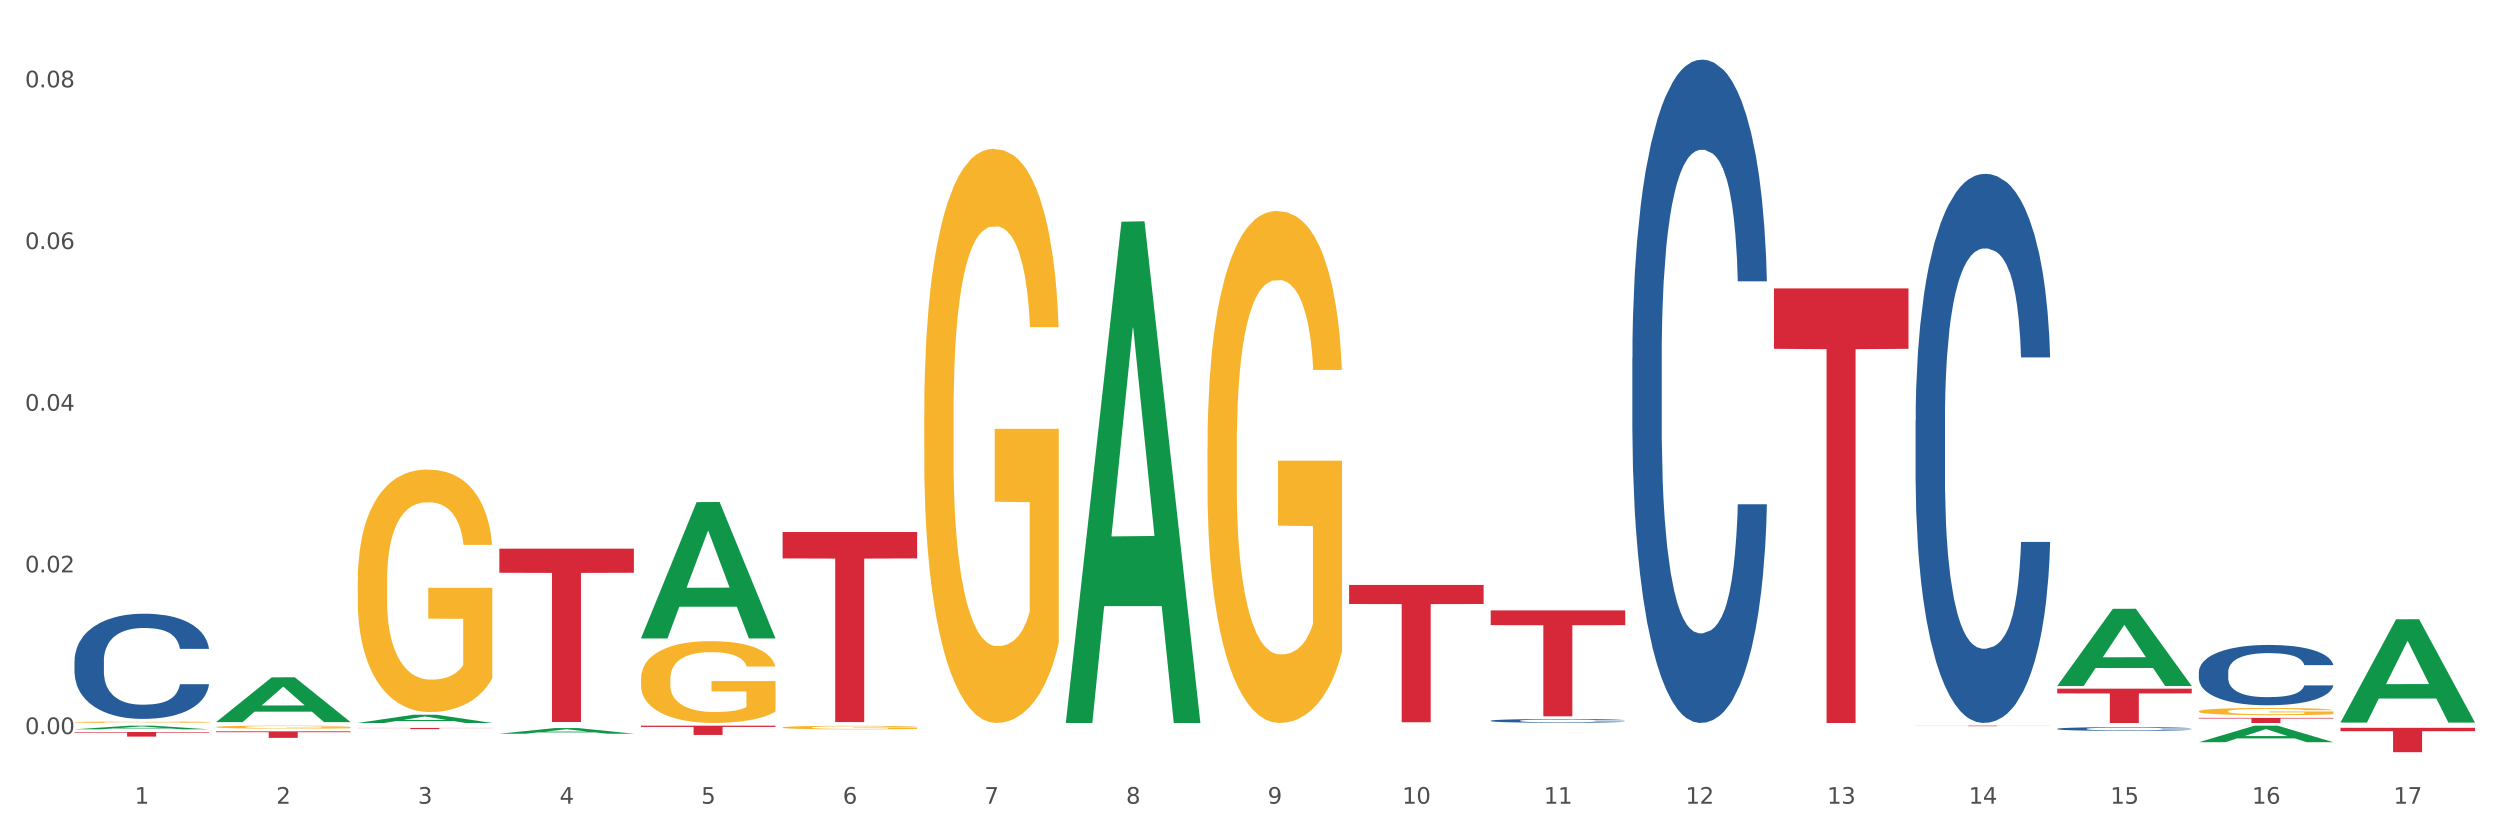 <?xml version="1.0" encoding="utf-8" standalone="no"?>
<!DOCTYPE svg PUBLIC "-//W3C//DTD SVG 1.1//EN"
  "http://www.w3.org/Graphics/SVG/1.1/DTD/svg11.dtd">
<svg xmlns:xlink="http://www.w3.org/1999/xlink" width="1080pt" height="360pt" viewBox="0 0 1080 360" xmlns="http://www.w3.org/2000/svg" version="1.1">
 <rect x="0" y="0" width="1080" height="360" fill="#333333" stroke="none"/>
 <defs>
  <style type="text/css">*{stroke-linejoin: round; stroke-linecap: butt}</style>
 </defs>
 <g id="figure_1">
  <g id="patch_1">
   <path d="M 0 360 
L 1080 360 
L 1080 0 
L 0 0 
z
" style="fill: #ffffff; stroke: #ffffff; stroke-linejoin: miter"/>
  </g>
  <g id="axes_1">
   <g id="matplotlib.axis_1">
    <g id="xtick_1">
     <g id="text_1">
      <!-- 1 -->
      <g style="fill: #4d4d4d" transform="translate(58.182 347.204) scale(0.096 -0.096)">
       <defs>
        <path id="DejaVuSans-31" d="M 794 531 
L 1825 531 
L 1825 4091 
L 703 3866 
L 703 4441 
L 1819 4666 
L 2450 4666 
L 2450 531 
L 3481 531 
L 3481 0 
L 794 0 
L 794 531 
z
" transform="scale(0.016)"/>
       </defs>
       <use xlink:href="#DejaVuSans-31"/>
      </g>
     </g>
    </g>
    <g id="xtick_2">
     <g id="text_2">
      <!-- 2 -->
      <g style="fill: #4d4d4d" transform="translate(119.364 347.204) scale(0.096 -0.096)">
       <defs>
        <path id="DejaVuSans-32" d="M 1228 531 
L 3431 531 
L 3431 0 
L 469 0 
L 469 531 
Q 828 903 1448 1529 
Q 2069 2156 2228 2338 
Q 2531 2678 2651 2914 
Q 2772 3150 2772 3378 
Q 2772 3750 2511 3984 
Q 2250 4219 1831 4219 
Q 1534 4219 1204 4116 
Q 875 4013 500 3803 
L 500 4441 
Q 881 4594 1212 4672 
Q 1544 4750 1819 4750 
Q 2544 4750 2975 4387 
Q 3406 4025 3406 3419 
Q 3406 3131 3298 2873 
Q 3191 2616 2906 2266 
Q 2828 2175 2409 1742 
Q 1991 1309 1228 531 
z
" transform="scale(0.016)"/>
       </defs>
       <use xlink:href="#DejaVuSans-32"/>
      </g>
     </g>
    </g>
    <g id="xtick_3">
     <g id="text_3">
      <!-- 3 -->
      <g style="fill: #4d4d4d" transform="translate(180.545 347.204) scale(0.096 -0.096)">
       <defs>
        <path id="DejaVuSans-33" d="M 2597 2516 
Q 3050 2419 3304 2112 
Q 3559 1806 3559 1356 
Q 3559 666 3084 287 
Q 2609 -91 1734 -91 
Q 1441 -91 1130 -33 
Q 819 25 488 141 
L 488 750 
Q 750 597 1062 519 
Q 1375 441 1716 441 
Q 2309 441 2620 675 
Q 2931 909 2931 1356 
Q 2931 1769 2642 2001 
Q 2353 2234 1838 2234 
L 1294 2234 
L 1294 2753 
L 1863 2753 
Q 2328 2753 2575 2939 
Q 2822 3125 2822 3475 
Q 2822 3834 2567 4026 
Q 2313 4219 1838 4219 
Q 1578 4219 1281 4162 
Q 984 4106 628 3988 
L 628 4550 
Q 988 4650 1302 4700 
Q 1616 4750 1894 4750 
Q 2613 4750 3031 4423 
Q 3450 4097 3450 3541 
Q 3450 3153 3228 2886 
Q 3006 2619 2597 2516 
z
" transform="scale(0.016)"/>
       </defs>
       <use xlink:href="#DejaVuSans-33"/>
      </g>
     </g>
    </g>
    <g id="xtick_4">
     <g id="text_4">
      <!-- 4 -->
      <g style="fill: #4d4d4d" transform="translate(241.726 347.204) scale(0.096 -0.096)">
       <defs>
        <path id="DejaVuSans-34" d="M 2419 4116 
L 825 1625 
L 2419 1625 
L 2419 4116 
z
M 2253 4666 
L 3047 4666 
L 3047 1625 
L 3713 1625 
L 3713 1100 
L 3047 1100 
L 3047 0 
L 2419 0 
L 2419 1100 
L 313 1100 
L 313 1709 
L 2253 4666 
z
" transform="scale(0.016)"/>
       </defs>
       <use xlink:href="#DejaVuSans-34"/>
      </g>
     </g>
    </g>
    <g id="xtick_5">
     <g id="text_5">
      <!-- 5 -->
      <g style="fill: #4d4d4d" transform="translate(302.908 347.204) scale(0.096 -0.096)">
       <defs>
        <path id="DejaVuSans-35" d="M 691 4666 
L 3169 4666 
L 3169 4134 
L 1269 4134 
L 1269 2991 
Q 1406 3038 1543 3061 
Q 1681 3084 1819 3084 
Q 2600 3084 3056 2656 
Q 3513 2228 3513 1497 
Q 3513 744 3044 326 
Q 2575 -91 1722 -91 
Q 1428 -91 1123 -41 
Q 819 9 494 109 
L 494 744 
Q 775 591 1075 516 
Q 1375 441 1709 441 
Q 2250 441 2565 725 
Q 2881 1009 2881 1497 
Q 2881 1984 2565 2268 
Q 2250 2553 1709 2553 
Q 1456 2553 1204 2497 
Q 953 2441 691 2322 
L 691 4666 
z
" transform="scale(0.016)"/>
       </defs>
       <use xlink:href="#DejaVuSans-35"/>
      </g>
     </g>
    </g>
    <g id="xtick_6">
     <g id="text_6">
      <!-- 6 -->
      <g style="fill: #4d4d4d" transform="translate(364.089 347.204) scale(0.096 -0.096)">
       <defs>
        <path id="DejaVuSans-36" d="M 2113 2584 
Q 1688 2584 1439 2293 
Q 1191 2003 1191 1497 
Q 1191 994 1439 701 
Q 1688 409 2113 409 
Q 2538 409 2786 701 
Q 3034 994 3034 1497 
Q 3034 2003 2786 2293 
Q 2538 2584 2113 2584 
z
M 3366 4563 
L 3366 3988 
Q 3128 4100 2886 4159 
Q 2644 4219 2406 4219 
Q 1781 4219 1451 3797 
Q 1122 3375 1075 2522 
Q 1259 2794 1537 2939 
Q 1816 3084 2150 3084 
Q 2853 3084 3261 2657 
Q 3669 2231 3669 1497 
Q 3669 778 3244 343 
Q 2819 -91 2113 -91 
Q 1303 -91 875 529 
Q 447 1150 447 2328 
Q 447 3434 972 4092 
Q 1497 4750 2381 4750 
Q 2619 4750 2861 4703 
Q 3103 4656 3366 4563 
z
" transform="scale(0.016)"/>
       </defs>
       <use xlink:href="#DejaVuSans-36"/>
      </g>
     </g>
    </g>
    <g id="xtick_7">
     <g id="text_7">
      <!-- 7 -->
      <g style="fill: #4d4d4d" transform="translate(425.271 347.204) scale(0.096 -0.096)">
       <defs>
        <path id="DejaVuSans-37" d="M 525 4666 
L 3525 4666 
L 3525 4397 
L 1831 0 
L 1172 0 
L 2766 4134 
L 525 4134 
L 525 4666 
z
" transform="scale(0.016)"/>
       </defs>
       <use xlink:href="#DejaVuSans-37"/>
      </g>
     </g>
    </g>
    <g id="xtick_8">
     <g id="text_8">
      <!-- 8 -->
      <g style="fill: #4d4d4d" transform="translate(486.452 347.204) scale(0.096 -0.096)">
       <defs>
        <path id="DejaVuSans-38" d="M 2034 2216 
Q 1584 2216 1326 1975 
Q 1069 1734 1069 1313 
Q 1069 891 1326 650 
Q 1584 409 2034 409 
Q 2484 409 2743 651 
Q 3003 894 3003 1313 
Q 3003 1734 2745 1975 
Q 2488 2216 2034 2216 
z
M 1403 2484 
Q 997 2584 770 2862 
Q 544 3141 544 3541 
Q 544 4100 942 4425 
Q 1341 4750 2034 4750 
Q 2731 4750 3128 4425 
Q 3525 4100 3525 3541 
Q 3525 3141 3298 2862 
Q 3072 2584 2669 2484 
Q 3125 2378 3379 2068 
Q 3634 1759 3634 1313 
Q 3634 634 3220 271 
Q 2806 -91 2034 -91 
Q 1263 -91 848 271 
Q 434 634 434 1313 
Q 434 1759 690 2068 
Q 947 2378 1403 2484 
z
M 1172 3481 
Q 1172 3119 1398 2916 
Q 1625 2713 2034 2713 
Q 2441 2713 2670 2916 
Q 2900 3119 2900 3481 
Q 2900 3844 2670 4047 
Q 2441 4250 2034 4250 
Q 1625 4250 1398 4047 
Q 1172 3844 1172 3481 
z
" transform="scale(0.016)"/>
       </defs>
       <use xlink:href="#DejaVuSans-38"/>
      </g>
     </g>
    </g>
    <g id="xtick_9">
     <g id="text_9">
      <!-- 9 -->
      <g style="fill: #4d4d4d" transform="translate(547.634 347.204) scale(0.096 -0.096)">
       <defs>
        <path id="DejaVuSans-39" d="M 703 97 
L 703 672 
Q 941 559 1184 500 
Q 1428 441 1663 441 
Q 2288 441 2617 861 
Q 2947 1281 2994 2138 
Q 2813 1869 2534 1725 
Q 2256 1581 1919 1581 
Q 1219 1581 811 2004 
Q 403 2428 403 3163 
Q 403 3881 828 4315 
Q 1253 4750 1959 4750 
Q 2769 4750 3195 4129 
Q 3622 3509 3622 2328 
Q 3622 1225 3098 567 
Q 2575 -91 1691 -91 
Q 1453 -91 1209 -44 
Q 966 3 703 97 
z
M 1959 2075 
Q 2384 2075 2632 2365 
Q 2881 2656 2881 3163 
Q 2881 3666 2632 3958 
Q 2384 4250 1959 4250 
Q 1534 4250 1286 3958 
Q 1038 3666 1038 3163 
Q 1038 2656 1286 2365 
Q 1534 2075 1959 2075 
z
" transform="scale(0.016)"/>
       </defs>
       <use xlink:href="#DejaVuSans-39"/>
      </g>
     </g>
    </g>
    <g id="xtick_10">
     <g id="text_10">
      <!-- 10 -->
      <g style="fill: #4d4d4d" transform="translate(605.761 347.204) scale(0.096 -0.096)">
       <defs>
        <path id="DejaVuSans-30" d="M 2034 4250 
Q 1547 4250 1301 3770 
Q 1056 3291 1056 2328 
Q 1056 1369 1301 889 
Q 1547 409 2034 409 
Q 2525 409 2770 889 
Q 3016 1369 3016 2328 
Q 3016 3291 2770 3770 
Q 2525 4250 2034 4250 
z
M 2034 4750 
Q 2819 4750 3233 4129 
Q 3647 3509 3647 2328 
Q 3647 1150 3233 529 
Q 2819 -91 2034 -91 
Q 1250 -91 836 529 
Q 422 1150 422 2328 
Q 422 3509 836 4129 
Q 1250 4750 2034 4750 
z
" transform="scale(0.016)"/>
       </defs>
       <use xlink:href="#DejaVuSans-31"/>
       <use xlink:href="#DejaVuSans-30" transform="translate(63.623 0)"/>
      </g>
     </g>
    </g>
    <g id="xtick_11">
     <g id="text_11">
      <!-- 11 -->
      <g style="fill: #4d4d4d" transform="translate(666.942 347.204) scale(0.096 -0.096)">
       <use xlink:href="#DejaVuSans-31"/>
       <use xlink:href="#DejaVuSans-31" transform="translate(63.623 0)"/>
      </g>
     </g>
    </g>
    <g id="xtick_12">
     <g id="text_12">
      <!-- 12 -->
      <g style="fill: #4d4d4d" transform="translate(728.124 347.204) scale(0.096 -0.096)">
       <use xlink:href="#DejaVuSans-31"/>
       <use xlink:href="#DejaVuSans-32" transform="translate(63.623 0)"/>
      </g>
     </g>
    </g>
    <g id="xtick_13">
     <g id="text_13">
      <!-- 13 -->
      <g style="fill: #4d4d4d" transform="translate(789.305 347.204) scale(0.096 -0.096)">
       <use xlink:href="#DejaVuSans-31"/>
       <use xlink:href="#DejaVuSans-33" transform="translate(63.623 0)"/>
      </g>
     </g>
    </g>
    <g id="xtick_14">
     <g id="text_14">
      <!-- 14 -->
      <g style="fill: #4d4d4d" transform="translate(850.487 347.204) scale(0.096 -0.096)">
       <use xlink:href="#DejaVuSans-31"/>
       <use xlink:href="#DejaVuSans-34" transform="translate(63.623 0)"/>
      </g>
     </g>
    </g>
    <g id="xtick_15">
     <g id="text_15">
      <!-- 15 -->
      <g style="fill: #4d4d4d" transform="translate(911.668 347.204) scale(0.096 -0.096)">
       <use xlink:href="#DejaVuSans-31"/>
       <use xlink:href="#DejaVuSans-35" transform="translate(63.623 0)"/>
      </g>
     </g>
    </g>
    <g id="xtick_16">
     <g id="text_16">
      <!-- 16 -->
      <g style="fill: #4d4d4d" transform="translate(972.849 347.204) scale(0.096 -0.096)">
       <use xlink:href="#DejaVuSans-31"/>
       <use xlink:href="#DejaVuSans-36" transform="translate(63.623 0)"/>
      </g>
     </g>
    </g>
    <g id="xtick_17">
     <g id="text_17">
      <!-- 17 -->
      <g style="fill: #4d4d4d" transform="translate(1034.031 347.204) scale(0.096 -0.096)">
       <use xlink:href="#DejaVuSans-31"/>
       <use xlink:href="#DejaVuSans-37" transform="translate(63.623 0)"/>
      </g>
     </g>
    </g>
    <g id="xtick_18"/>
    <g id="xtick_19"/>
    <g id="xtick_20"/>
    <g id="xtick_21"/>
    <g id="xtick_22"/>
    <g id="xtick_23"/>
    <g id="xtick_24"/>
    <g id="xtick_25"/>
    <g id="xtick_26"/>
    <g id="xtick_27"/>
    <g id="xtick_28"/>
    <g id="xtick_29"/>
    <g id="xtick_30"/>
    <g id="xtick_31"/>
    <g id="xtick_32"/>
    <g id="xtick_33"/>
   </g>
   <g id="matplotlib.axis_2">
    <g id="ytick_1">
     <g id="text_18">
      <!-- 0.00 -->
      <g style="fill: #4d4d4d" transform="translate(10.8 317.122) scale(0.096 -0.096)">
       <defs>
        <path id="DejaVuSans-2e" d="M 684 794 
L 1344 794 
L 1344 0 
L 684 0 
L 684 794 
z
" transform="scale(0.016)"/>
       </defs>
       <use xlink:href="#DejaVuSans-30"/>
       <use xlink:href="#DejaVuSans-2e" transform="translate(63.623 0)"/>
       <use xlink:href="#DejaVuSans-30" transform="translate(95.41 0)"/>
       <use xlink:href="#DejaVuSans-30" transform="translate(159.033 0)"/>
      </g>
     </g>
    </g>
    <g id="ytick_2">
     <g id="text_19">
      <!-- 0.02 -->
      <g style="fill: #4d4d4d" transform="translate(10.8 247.275) scale(0.096 -0.096)">
       <use xlink:href="#DejaVuSans-30"/>
       <use xlink:href="#DejaVuSans-2e" transform="translate(63.623 0)"/>
       <use xlink:href="#DejaVuSans-30" transform="translate(95.41 0)"/>
       <use xlink:href="#DejaVuSans-32" transform="translate(159.033 0)"/>
      </g>
     </g>
    </g>
    <g id="ytick_3">
     <g id="text_20">
      <!-- 0.04 -->
      <g style="fill: #4d4d4d" transform="translate(10.8 177.427) scale(0.096 -0.096)">
       <use xlink:href="#DejaVuSans-30"/>
       <use xlink:href="#DejaVuSans-2e" transform="translate(63.623 0)"/>
       <use xlink:href="#DejaVuSans-30" transform="translate(95.41 0)"/>
       <use xlink:href="#DejaVuSans-34" transform="translate(159.033 0)"/>
      </g>
     </g>
    </g>
    <g id="ytick_4">
     <g id="text_21">
      <!-- 0.06 -->
      <g style="fill: #4d4d4d" transform="translate(10.8 107.58) scale(0.096 -0.096)">
       <use xlink:href="#DejaVuSans-30"/>
       <use xlink:href="#DejaVuSans-2e" transform="translate(63.623 0)"/>
       <use xlink:href="#DejaVuSans-30" transform="translate(95.41 0)"/>
       <use xlink:href="#DejaVuSans-36" transform="translate(159.033 0)"/>
      </g>
     </g>
    </g>
    <g id="ytick_5">
     <g id="text_22">
      <!-- 0.08 -->
      <g style="fill: #4d4d4d" transform="translate(10.8 37.733) scale(0.096 -0.096)">
       <use xlink:href="#DejaVuSans-30"/>
       <use xlink:href="#DejaVuSans-2e" transform="translate(63.623 0)"/>
       <use xlink:href="#DejaVuSans-30" transform="translate(95.41 0)"/>
       <use xlink:href="#DejaVuSans-38" transform="translate(159.033 0)"/>
      </g>
     </g>
    </g>
    <g id="ytick_6"/>
    <g id="ytick_7"/>
    <g id="ytick_8"/>
    <g id="ytick_9"/>
   </g>
   <g id="PolyCollection_1">
    <path d="M 32.175 315.066 
L 32.235 315.065 
L 56.203 313.476 
L 66.15 313.475 
L 90.297 315.069 
L 78.793 315.069 
L 73.58 314.698 
L 48.833 314.698 
L 48.653 314.704 
L 43.62 315.069 
L 32.175 315.069 
L 32.175 315.066 
L 51.949 314.476 
L 70.464 314.475 
L 61.296 313.815 
L 61.176 313.812 
L 61.056 313.816 
L 51.889 314.475 
L 51.949 314.476 
L 32.175 315.066 
z
" clip-path="url(#p1cf0301f9e)" style="fill: #109648"/>
    <path d="M 643.989 311.341 
L 644.058 311.339 
L 644.058 311.298 
L 644.264 311.242 
L 645.02 311.139 
L 645.982 311.062 
L 647.63 310.97 
L 648.524 310.932 
L 649.691 310.89 
L 652.096 310.82 
L 654.844 310.762 
L 656.768 310.729 
L 658.211 310.709 
L 661.44 310.672 
L 663.295 310.656 
L 665.218 310.643 
L 666.867 310.634 
L 669.615 310.623 
L 671.814 310.619 
L 674.356 310.618 
L 676.485 310.619 
L 679.302 310.625 
L 683.424 310.643 
L 685.005 310.653 
L 687.134 310.67 
L 689.333 310.694 
L 691.119 310.718 
L 693.18 310.751 
L 695.31 310.795 
L 697.371 310.851 
L 698.814 310.903 
L 699.982 310.957 
L 701.012 311.023 
L 701.768 311.095 
L 702.112 311.156 
L 689.539 311.156 
L 689.195 311.101 
L 688.508 311.042 
L 687.821 311.003 
L 687.066 310.97 
L 685.898 310.934 
L 684.867 310.91 
L 683.15 310.882 
L 681.569 310.865 
L 680.264 310.854 
L 678.684 310.845 
L 675.318 310.837 
L 672.913 310.837 
L 671.401 310.84 
L 669.547 310.847 
L 667.966 310.857 
L 666.111 310.875 
L 664.669 310.894 
L 663.226 310.919 
L 662.401 310.937 
L 661.165 310.969 
L 660.34 310.995 
L 659.241 311.041 
L 658.623 311.073 
L 657.524 311.157 
L 657.043 311.219 
L 656.837 311.261 
L 656.699 311.308 
L 656.699 311.538 
L 657.111 311.641 
L 657.455 311.685 
L 658.004 311.735 
L 659.035 311.799 
L 660.546 311.863 
L 662.127 311.908 
L 663.432 311.936 
L 664.669 311.957 
L 665.905 311.973 
L 667.417 311.988 
L 668.653 311.996 
L 670.508 312.005 
L 672.707 312.01 
L 674.424 312.01 
L 677.928 312.002 
L 679.508 311.995 
L 681.02 311.985 
L 682.669 311.969 
L 683.974 311.951 
L 684.73 311.938 
L 685.966 311.91 
L 686.928 311.88 
L 687.753 311.847 
L 688.302 311.817 
L 688.921 311.773 
L 689.402 311.723 
L 689.539 311.697 
L 702.112 311.697 
L 701.837 311.75 
L 701.356 311.801 
L 700.394 311.87 
L 699.638 311.91 
L 698.47 311.958 
L 697.234 311.999 
L 695.516 312.045 
L 693.936 312.079 
L 692.287 312.108 
L 690.501 312.135 
L 687.272 312.171 
L 686.104 312.182 
L 683.631 312.199 
L 681.707 312.21 
L 678.89 312.22 
L 676.005 312.226 
L 672.982 312.227 
L 670.302 312.224 
L 667.348 312.216 
L 665.493 312.207 
L 663.432 312.193 
L 661.027 312.173 
L 658.76 312.148 
L 656.63 312.118 
L 654.638 312.085 
L 652.783 312.046 
L 650.378 311.983 
L 648.592 311.922 
L 647.287 311.864 
L 646.394 311.816 
L 645.501 311.754 
L 645.02 311.711 
L 644.264 311.608 
L 643.989 311.513 
L 643.989 311.341 
z
" clip-path="url(#p1cf0301f9e)" style="fill: #255c99"/>
    <path d="M 705.171 154.517 
L 705.239 154.256 
L 705.239 146.928 
L 705.445 136.983 
L 706.201 118.664 
L 707.163 104.794 
L 708.812 88.568 
L 709.705 81.764 
L 710.873 74.175 
L 713.277 61.874 
L 716.026 51.406 
L 717.949 45.649 
L 719.392 41.985 
L 722.621 35.443 
L 724.476 32.564 
L 726.4 30.208 
L 728.049 28.638 
L 730.797 26.806 
L 732.995 26.021 
L 735.537 25.759 
L 737.667 26.021 
L 740.484 27.068 
L 744.606 30.208 
L 746.186 32.04 
L 748.316 35.181 
L 750.514 39.368 
L 752.301 43.555 
L 754.362 49.574 
L 756.491 57.426 
L 758.552 67.37 
L 759.995 76.53 
L 761.163 86.213 
L 762.194 97.989 
L 762.949 110.813 
L 763.293 121.543 
L 750.72 121.543 
L 750.377 111.86 
L 749.69 101.392 
L 749.003 94.326 
L 748.247 88.568 
L 747.079 82.026 
L 746.049 77.838 
L 744.331 72.866 
L 742.751 69.726 
L 741.446 67.894 
L 739.865 66.323 
L 736.499 64.753 
L 734.094 64.753 
L 732.583 65.277 
L 730.728 66.585 
L 729.148 68.417 
L 727.293 71.557 
L 725.85 74.96 
L 724.407 79.409 
L 723.583 82.549 
L 722.346 88.306 
L 721.522 93.017 
L 720.423 101.13 
L 719.804 106.887 
L 718.705 121.804 
L 718.224 132.796 
L 718.018 140.385 
L 717.881 148.76 
L 717.881 189.585 
L 718.293 207.905 
L 718.636 215.756 
L 719.186 224.654 
L 720.216 236.169 
L 721.728 247.422 
L 723.308 255.535 
L 724.613 260.507 
L 725.85 264.171 
L 727.087 267.05 
L 728.598 269.667 
L 729.835 271.237 
L 731.69 272.807 
L 733.888 273.592 
L 735.606 273.592 
L 739.11 272.284 
L 740.69 270.975 
L 742.201 269.143 
L 743.85 266.264 
L 745.155 263.124 
L 745.911 260.769 
L 747.148 255.796 
L 748.11 250.562 
L 748.934 244.543 
L 749.484 239.309 
L 750.102 231.458 
L 750.583 222.56 
L 750.72 217.849 
L 763.293 217.849 
L 763.018 227.271 
L 762.537 236.43 
L 761.575 248.73 
L 760.82 255.796 
L 759.652 264.433 
L 758.415 271.76 
L 756.697 279.873 
L 755.117 285.892 
L 753.468 291.126 
L 751.682 295.837 
L 748.453 302.379 
L 747.285 304.211 
L 744.812 307.352 
L 742.888 309.184 
L 740.071 311.016 
L 737.186 312.062 
L 734.163 312.324 
L 731.484 311.801 
L 728.529 310.231 
L 726.674 308.66 
L 724.613 306.305 
L 722.209 302.641 
L 719.942 298.192 
L 717.812 292.958 
L 715.819 286.939 
L 713.965 280.135 
L 711.56 268.881 
L 709.774 257.89 
L 708.468 247.684 
L 707.575 239.047 
L 706.682 228.056 
L 706.201 220.466 
L 705.445 202.147 
L 705.171 185.137 
L 705.171 154.517 
z
" clip-path="url(#p1cf0301f9e)" style="fill: #255c99"/>
    <path d="M 827.533 181.683 
L 827.602 181.466 
L 827.602 175.4 
L 827.808 167.167 
L 828.564 152.002 
L 829.526 140.519 
L 831.175 127.087 
L 832.068 121.454 
L 833.236 115.171 
L 835.64 104.988 
L 838.388 96.322 
L 840.312 91.556 
L 841.755 88.523 
L 844.984 83.106 
L 846.839 80.723 
L 848.762 78.773 
L 850.411 77.474 
L 853.159 75.957 
L 855.358 75.307 
L 857.9 75.09 
L 860.03 75.307 
L 862.847 76.174 
L 866.969 78.773 
L 868.549 80.29 
L 870.679 82.89 
L 872.877 86.356 
L 874.663 89.823 
L 876.724 94.806 
L 878.854 101.305 
L 880.915 109.538 
L 882.358 117.121 
L 883.526 125.137 
L 884.557 134.886 
L 885.312 145.502 
L 885.656 154.385 
L 873.083 154.385 
L 872.74 146.369 
L 872.053 137.703 
L 871.366 131.853 
L 870.61 127.087 
L 869.442 121.671 
L 868.411 118.204 
L 866.694 114.088 
L 865.114 111.488 
L 863.808 109.971 
L 862.228 108.671 
L 858.862 107.371 
L 856.457 107.371 
L 854.946 107.805 
L 853.091 108.888 
L 851.511 110.405 
L 849.656 113.004 
L 848.213 115.821 
L 846.77 119.504 
L 845.946 122.104 
L 844.709 126.87 
L 843.885 130.77 
L 842.785 137.486 
L 842.167 142.252 
L 841.068 154.602 
L 840.587 163.701 
L 840.381 169.984 
L 840.243 176.917 
L 840.243 210.714 
L 840.656 225.88 
L 840.999 232.38 
L 841.549 239.746 
L 842.579 249.278 
L 844.091 258.594 
L 845.671 265.311 
L 846.976 269.427 
L 848.213 272.46 
L 849.45 274.843 
L 850.961 277.01 
L 852.198 278.31 
L 854.053 279.61 
L 856.251 280.26 
L 857.969 280.26 
L 861.472 279.176 
L 863.053 278.093 
L 864.564 276.577 
L 866.213 274.193 
L 867.518 271.594 
L 868.274 269.644 
L 869.511 265.527 
L 870.472 261.194 
L 871.297 256.211 
L 871.847 251.878 
L 872.465 245.379 
L 872.946 238.013 
L 873.083 234.113 
L 885.656 234.113 
L 885.381 241.912 
L 884.9 249.495 
L 883.938 259.678 
L 883.182 265.527 
L 882.015 272.677 
L 880.778 278.743 
L 879.06 285.459 
L 877.48 290.442 
L 875.831 294.775 
L 874.045 298.675 
L 870.816 304.091 
L 869.648 305.608 
L 867.175 308.208 
L 865.251 309.724 
L 862.434 311.241 
L 859.549 312.107 
L 856.526 312.324 
L 853.846 311.891 
L 850.892 310.591 
L 849.037 309.291 
L 846.976 307.341 
L 844.572 304.308 
L 842.304 300.625 
L 840.175 296.292 
L 838.182 291.309 
L 836.327 285.676 
L 833.923 276.36 
L 832.136 267.261 
L 830.831 258.811 
L 829.938 251.662 
L 829.045 242.562 
L 828.564 236.279 
L 827.808 221.114 
L 827.533 207.031 
L 827.533 181.683 
z
" clip-path="url(#p1cf0301f9e)" style="fill: #255c99"/>
    <path d="M 888.715 314.843 
L 888.784 314.842 
L 888.784 314.801 
L 888.99 314.745 
L 889.745 314.643 
L 890.707 314.565 
L 892.356 314.475 
L 893.249 314.437 
L 894.417 314.394 
L 896.822 314.326 
L 899.57 314.267 
L 901.493 314.235 
L 902.936 314.214 
L 906.165 314.178 
L 908.02 314.162 
L 909.944 314.149 
L 911.593 314.14 
L 914.341 314.13 
L 916.539 314.125 
L 919.081 314.124 
L 921.211 314.125 
L 924.028 314.131 
L 928.15 314.149 
L 929.73 314.159 
L 931.86 314.176 
L 934.058 314.2 
L 935.845 314.223 
L 937.906 314.257 
L 940.036 314.301 
L 942.097 314.356 
L 943.539 314.408 
L 944.707 314.462 
L 945.738 314.527 
L 946.494 314.599 
L 946.837 314.659 
L 934.265 314.659 
L 933.921 314.605 
L 933.234 314.546 
L 932.547 314.507 
L 931.791 314.475 
L 930.623 314.438 
L 929.593 314.415 
L 927.875 314.387 
L 926.295 314.369 
L 924.99 314.359 
L 923.41 314.35 
L 920.043 314.342 
L 917.639 314.342 
L 916.127 314.345 
L 914.272 314.352 
L 912.692 314.362 
L 910.837 314.38 
L 909.394 314.399 
L 907.952 314.424 
L 907.127 314.441 
L 905.89 314.473 
L 905.066 314.5 
L 903.967 314.545 
L 903.348 314.577 
L 902.249 314.661 
L 901.768 314.722 
L 901.562 314.764 
L 901.425 314.811 
L 901.425 315.039 
L 901.837 315.142 
L 902.181 315.186 
L 902.73 315.235 
L 903.761 315.3 
L 905.272 315.363 
L 906.852 315.408 
L 908.158 315.436 
L 909.394 315.456 
L 910.631 315.472 
L 912.142 315.487 
L 913.379 315.496 
L 915.234 315.505 
L 917.432 315.509 
L 919.15 315.509 
L 922.654 315.502 
L 924.234 315.494 
L 925.745 315.484 
L 927.394 315.468 
L 928.7 315.45 
L 929.455 315.437 
L 930.692 315.409 
L 931.654 315.38 
L 932.478 315.347 
L 933.028 315.317 
L 933.646 315.273 
L 934.127 315.224 
L 934.265 315.197 
L 946.837 315.197 
L 946.562 315.25 
L 946.081 315.301 
L 945.12 315.37 
L 944.364 315.409 
L 943.196 315.458 
L 941.959 315.499 
L 940.242 315.544 
L 938.662 315.578 
L 937.013 315.607 
L 935.226 315.633 
L 931.997 315.67 
L 930.829 315.68 
L 928.356 315.698 
L 926.433 315.708 
L 923.616 315.718 
L 920.73 315.724 
L 917.707 315.725 
L 915.028 315.722 
L 912.074 315.714 
L 910.219 315.705 
L 908.158 315.692 
L 905.753 315.671 
L 903.486 315.646 
L 901.356 315.617 
L 899.364 315.584 
L 897.509 315.545 
L 895.104 315.483 
L 893.318 315.421 
L 892.013 315.364 
L 891.119 315.316 
L 890.226 315.254 
L 889.745 315.212 
L 888.99 315.11 
L 888.715 315.015 
L 888.715 314.843 
z
" clip-path="url(#p1cf0301f9e)" style="fill: #255c99"/>
    <path d="M 949.896 290.329 
L 949.965 290.305 
L 949.965 289.638 
L 950.171 288.734 
L 950.927 287.068 
L 951.889 285.806 
L 953.537 284.33 
L 954.431 283.712 
L 955.599 283.021 
L 958.003 281.903 
L 960.751 280.95 
L 962.675 280.427 
L 964.118 280.094 
L 967.347 279.499 
L 969.202 279.237 
L 971.125 279.023 
L 972.774 278.88 
L 975.522 278.713 
L 977.721 278.642 
L 980.263 278.618 
L 982.393 278.642 
L 985.209 278.737 
L 989.331 279.023 
L 990.912 279.189 
L 993.041 279.475 
L 995.24 279.856 
L 997.026 280.236 
L 999.087 280.784 
L 1001.217 281.498 
L 1003.278 282.402 
L 1004.721 283.235 
L 1005.889 284.116 
L 1006.919 285.187 
L 1007.675 286.354 
L 1008.019 287.329 
L 995.446 287.329 
L 995.103 286.449 
L 994.415 285.497 
L 993.728 284.854 
L 992.973 284.33 
L 991.805 283.735 
L 990.774 283.354 
L 989.057 282.902 
L 987.477 282.617 
L 986.171 282.45 
L 984.591 282.307 
L 981.225 282.164 
L 978.82 282.164 
L 977.309 282.212 
L 975.454 282.331 
L 973.873 282.498 
L 972.018 282.783 
L 970.576 283.093 
L 969.133 283.497 
L 968.309 283.783 
L 967.072 284.307 
L 966.247 284.735 
L 965.148 285.473 
L 964.53 285.997 
L 963.431 287.353 
L 962.95 288.353 
L 962.744 289.043 
L 962.606 289.805 
L 962.606 293.518 
L 963.018 295.184 
L 963.362 295.898 
L 963.912 296.707 
L 964.942 297.755 
L 966.454 298.778 
L 968.034 299.516 
L 969.339 299.968 
L 970.576 300.302 
L 971.812 300.563 
L 973.324 300.801 
L 974.56 300.944 
L 976.415 301.087 
L 978.614 301.158 
L 980.331 301.158 
L 983.835 301.039 
L 985.415 300.92 
L 986.927 300.754 
L 988.576 300.492 
L 989.881 300.206 
L 990.637 299.992 
L 991.873 299.54 
L 992.835 299.064 
L 993.66 298.516 
L 994.209 298.04 
L 994.828 297.326 
L 995.309 296.517 
L 995.446 296.089 
L 1008.019 296.089 
L 1007.744 296.945 
L 1007.263 297.779 
L 1006.301 298.897 
L 1005.545 299.54 
L 1004.377 300.325 
L 1003.141 300.992 
L 1001.423 301.73 
L 999.843 302.277 
L 998.194 302.753 
L 996.408 303.182 
L 993.179 303.777 
L 992.011 303.943 
L 989.538 304.229 
L 987.614 304.396 
L 984.797 304.562 
L 981.912 304.657 
L 978.889 304.681 
L 976.209 304.634 
L 973.255 304.491 
L 971.4 304.348 
L 969.339 304.134 
L 966.934 303.801 
L 964.667 303.396 
L 962.538 302.92 
L 960.545 302.372 
L 958.69 301.754 
L 956.286 300.73 
L 954.499 299.73 
L 953.194 298.802 
L 952.301 298.017 
L 951.408 297.017 
L 950.927 296.327 
L 950.171 294.66 
L 949.896 293.113 
L 949.896 290.329 
z
" clip-path="url(#p1cf0301f9e)" style="fill: #255c99"/>
    <path d="M 1011.078 314.412 
L 1069.2 314.412 
L 1069.2 315.876 
L 1046.337 315.886 
L 1046.337 324.95 
L 1033.803 324.95 
L 1033.803 315.886 
L 1011.078 315.876 
L 1011.078 314.422 
L 1011.078 314.412 
z
" clip-path="url(#p1cf0301f9e)" style="fill: #d62839"/>
    <path d="M 949.896 310.105 
L 1008.019 310.105 
L 1008.019 310.413 
L 985.155 310.415 
L 985.155 312.324 
L 972.622 312.324 
L 972.622 310.415 
L 949.896 310.413 
L 949.896 310.107 
L 949.896 310.105 
z
" clip-path="url(#p1cf0301f9e)" style="fill: #d62839"/>
    <path d="M 888.715 297.499 
L 946.837 297.499 
L 946.837 299.559 
L 923.974 299.573 
L 923.974 312.324 
L 911.44 312.324 
L 911.44 299.573 
L 888.715 299.559 
L 888.715 297.513 
L 888.715 297.499 
z
" clip-path="url(#p1cf0301f9e)" style="fill: #d62839"/>
    <path d="M 827.533 313.475 
L 885.656 313.475 
L 885.656 313.508 
L 862.792 313.509 
L 862.792 313.715 
L 850.259 313.715 
L 850.259 313.509 
L 827.533 313.508 
L 827.533 313.475 
L 827.533 313.475 
z
" clip-path="url(#p1cf0301f9e)" style="fill: #d62839"/>
    <path d="M 766.352 124.595 
L 824.474 124.595 
L 824.474 150.683 
L 801.611 150.859 
L 801.611 312.324 
L 789.078 312.324 
L 789.078 150.859 
L 766.352 150.683 
L 766.352 124.771 
L 766.352 124.595 
z
" clip-path="url(#p1cf0301f9e)" style="fill: #d62839"/>
    <path d="M 643.989 263.701 
L 702.112 263.701 
L 702.112 270.061 
L 679.248 270.104 
L 679.248 309.467 
L 666.715 309.467 
L 666.715 270.104 
L 643.989 270.061 
L 643.989 263.744 
L 643.989 263.701 
z
" clip-path="url(#p1cf0301f9e)" style="fill: #d62839"/>
    <path d="M 32.175 285.54 
L 32.244 285.499 
L 32.244 284.337 
L 32.45 282.76 
L 33.206 279.854 
L 34.167 277.654 
L 35.816 275.081 
L 36.709 274.002 
L 37.877 272.798 
L 40.282 270.848 
L 43.03 269.187 
L 44.954 268.274 
L 46.396 267.693 
L 49.625 266.656 
L 51.48 266.199 
L 53.404 265.826 
L 55.053 265.577 
L 57.801 265.286 
L 60 265.161 
L 62.542 265.12 
L 64.671 265.161 
L 67.488 265.327 
L 71.61 265.826 
L 73.19 266.116 
L 75.32 266.614 
L 77.519 267.278 
L 79.305 267.942 
L 81.366 268.897 
L 83.496 270.142 
L 85.557 271.719 
L 87 273.172 
L 88.168 274.708 
L 89.198 276.575 
L 89.954 278.609 
L 90.297 280.311 
L 77.725 280.311 
L 77.381 278.775 
L 76.694 277.115 
L 76.007 275.994 
L 75.251 275.081 
L 74.084 274.044 
L 73.053 273.379 
L 71.335 272.591 
L 69.755 272.093 
L 68.45 271.802 
L 66.87 271.553 
L 63.503 271.304 
L 61.099 271.304 
L 59.587 271.387 
L 57.732 271.595 
L 56.152 271.885 
L 54.297 272.383 
L 52.854 272.923 
L 51.412 273.628 
L 50.587 274.127 
L 49.351 275.04 
L 48.526 275.787 
L 47.427 277.073 
L 46.809 277.987 
L 45.709 280.352 
L 45.228 282.096 
L 45.022 283.299 
L 44.885 284.627 
L 44.885 291.102 
L 45.297 294.007 
L 45.641 295.253 
L 46.19 296.664 
L 47.221 298.49 
L 48.732 300.275 
L 50.312 301.561 
L 51.618 302.35 
L 52.854 302.931 
L 54.091 303.388 
L 55.603 303.803 
L 56.839 304.052 
L 58.694 304.301 
L 60.893 304.425 
L 62.61 304.425 
L 66.114 304.218 
L 67.694 304.01 
L 69.206 303.72 
L 70.855 303.263 
L 72.16 302.765 
L 72.916 302.392 
L 74.152 301.603 
L 75.114 300.773 
L 75.939 299.818 
L 76.488 298.988 
L 77.106 297.743 
L 77.587 296.332 
L 77.725 295.585 
L 90.297 295.585 
L 90.023 297.079 
L 89.542 298.532 
L 88.58 300.482 
L 87.824 301.603 
L 86.656 302.973 
L 85.419 304.135 
L 83.702 305.421 
L 82.122 306.376 
L 80.473 307.206 
L 78.687 307.953 
L 75.458 308.991 
L 74.29 309.281 
L 71.816 309.779 
L 69.893 310.07 
L 67.076 310.36 
L 64.19 310.527 
L 61.167 310.568 
L 58.488 310.485 
L 55.534 310.236 
L 53.679 309.987 
L 51.618 309.613 
L 49.213 309.032 
L 46.946 308.327 
L 44.816 307.497 
L 42.824 306.542 
L 40.969 305.463 
L 38.564 303.678 
L 36.778 301.935 
L 35.473 300.316 
L 34.58 298.947 
L 33.686 297.203 
L 33.206 296 
L 32.45 293.094 
L 32.175 290.397 
L 32.175 285.54 
z
" clip-path="url(#p1cf0301f9e)" style="fill: #255c99"/>
    <path d="M 582.808 252.679 
L 640.93 252.679 
L 640.93 260.923 
L 618.067 260.979 
L 618.067 312.006 
L 605.533 312.006 
L 605.533 260.979 
L 582.808 260.923 
L 582.808 252.735 
L 582.808 252.679 
z
" clip-path="url(#p1cf0301f9e)" style="fill: #d62839"/>
    <path d="M 276.901 313.475 
L 335.023 313.475 
L 335.023 314.033 
L 312.16 314.037 
L 312.16 317.492 
L 299.626 317.492 
L 299.626 314.037 
L 276.901 314.033 
L 276.901 313.479 
L 276.901 313.475 
z
" clip-path="url(#p1cf0301f9e)" style="fill: #d62839"/>
    <path d="M 215.719 237.025 
L 273.842 237.025 
L 273.842 247.43 
L 250.978 247.5 
L 250.978 311.903 
L 238.445 311.903 
L 238.445 247.5 
L 215.719 247.43 
L 215.719 237.095 
L 215.719 237.025 
z
" clip-path="url(#p1cf0301f9e)" style="fill: #d62839"/>
    <path d="M 154.538 314.47 
L 212.66 314.47 
L 212.66 314.538 
L 189.797 314.539 
L 189.797 314.964 
L 177.263 314.964 
L 177.263 314.539 
L 154.538 314.538 
L 154.538 314.47 
L 154.538 314.47 
z
" clip-path="url(#p1cf0301f9e)" style="fill: #d62839"/>
    <path d="M 93.356 315.927 
L 151.479 315.927 
L 151.479 316.319 
L 128.615 316.321 
L 128.615 318.747 
L 116.082 318.747 
L 116.082 316.321 
L 93.356 316.319 
L 93.356 315.93 
L 93.356 315.927 
z
" clip-path="url(#p1cf0301f9e)" style="fill: #d62839"/>
    <path d="M 32.175 316.22 
L 90.297 316.22 
L 90.297 316.496 
L 67.434 316.497 
L 67.434 318.204 
L 54.901 318.204 
L 54.901 316.497 
L 32.175 316.496 
L 32.175 316.222 
L 32.175 316.22 
z
" clip-path="url(#p1cf0301f9e)" style="fill: #d62839"/>
    <path d="M 949.896 307.275 
L 949.965 307.272 
L 949.965 307.169 
L 950.102 307.081 
L 950.788 306.867 
L 951.818 306.69 
L 952.572 306.596 
L 953.327 306.519 
L 954.219 306.442 
L 955.317 306.362 
L 957.307 306.245 
L 958.543 306.186 
L 960.052 306.123 
L 962.797 306.032 
L 964.787 305.98 
L 966.846 305.938 
L 970.208 305.886 
L 972.404 305.863 
L 974.737 305.846 
L 977.551 305.835 
L 979.678 305.832 
L 984.344 305.841 
L 988.324 305.866 
L 990.246 305.886 
L 992.716 305.92 
L 994.02 305.943 
L 996.147 305.989 
L 998.343 306.049 
L 999.853 306.1 
L 1002.117 306.197 
L 1003.833 306.294 
L 1005.411 306.414 
L 1006.234 306.496 
L 1006.852 306.573 
L 1007.401 306.662 
L 1007.95 306.801 
L 995.598 306.801 
L 995.118 306.702 
L 994.363 306.608 
L 993.265 306.516 
L 992.304 306.459 
L 990.657 306.388 
L 989.148 306.342 
L 987.569 306.308 
L 985.648 306.28 
L 984.138 306.265 
L 982.011 306.254 
L 977.825 306.257 
L 975.012 306.28 
L 973.09 306.308 
L 971.855 306.334 
L 970.757 306.362 
L 969.522 306.402 
L 968.081 306.462 
L 967.052 306.516 
L 966.022 306.585 
L 965.199 306.653 
L 964.444 306.733 
L 963.826 306.819 
L 963.346 306.907 
L 962.934 307.015 
L 962.591 307.195 
L 962.591 307.586 
L 962.728 307.674 
L 963.072 307.791 
L 963.483 307.879 
L 964.169 307.985 
L 964.787 308.056 
L 965.954 308.159 
L 967.257 308.244 
L 968.287 308.298 
L 969.316 308.344 
L 971.1 308.407 
L 973.09 308.458 
L 974.806 308.489 
L 977.139 308.518 
L 978.717 308.529 
L 980.09 308.535 
L 983.452 308.535 
L 985.854 308.526 
L 988.53 308.506 
L 990.589 308.481 
L 992.304 308.449 
L 994.226 308.398 
L 995.461 308.35 
L 995.461 307.754 
L 980.364 307.751 
L 980.364 307.355 
L 1008.019 307.355 
L 1008.019 308.518 
L 1006.852 308.578 
L 1005.548 308.632 
L 1004.176 308.68 
L 1002.117 308.74 
L 999.647 308.797 
L 997.451 308.837 
L 995.118 308.871 
L 992.373 308.903 
L 988.805 308.931 
L 986.609 308.943 
L 983.864 308.951 
L 980.639 308.954 
L 977.825 308.948 
L 975.08 308.934 
L 972.198 308.909 
L 969.385 308.871 
L 967.257 308.834 
L 965.13 308.789 
L 962.866 308.729 
L 961.082 308.672 
L 959.709 308.621 
L 958.199 308.555 
L 956.553 308.469 
L 955.317 308.392 
L 954.219 308.313 
L 953.053 308.21 
L 952.229 308.122 
L 951.406 308.01 
L 950.926 307.928 
L 950.377 307.799 
L 949.965 307.62 
L 949.896 307.275 
z
" clip-path="url(#p1cf0301f9e)" style="fill: #f7b32b"/>
    <path d="M 521.626 193.34 
L 521.695 193.138 
L 521.695 185.866 
L 521.832 179.604 
L 522.518 164.453 
L 523.548 151.928 
L 524.303 145.262 
L 525.057 139.808 
L 525.949 134.354 
L 527.047 128.697 
L 529.037 120.415 
L 530.273 116.173 
L 531.782 111.728 
L 534.527 105.264 
L 536.517 101.628 
L 538.576 98.598 
L 541.938 94.962 
L 544.134 93.346 
L 546.467 92.133 
L 549.281 91.325 
L 551.408 91.123 
L 556.074 91.729 
L 560.054 93.548 
L 561.976 94.962 
L 564.446 97.386 
L 565.75 99.002 
L 567.877 102.234 
L 570.073 106.476 
L 571.583 110.112 
L 573.847 116.981 
L 575.563 123.849 
L 577.141 132.333 
L 577.965 138.192 
L 578.582 143.646 
L 579.131 149.908 
L 579.68 159.807 
L 567.328 159.807 
L 566.848 152.736 
L 566.093 146.07 
L 564.995 139.606 
L 564.034 135.566 
L 562.387 130.515 
L 560.878 127.283 
L 559.299 124.859 
L 557.378 122.839 
L 555.868 121.829 
L 553.741 121.021 
L 549.555 121.223 
L 546.742 122.839 
L 544.82 124.859 
L 543.585 126.677 
L 542.487 128.697 
L 541.252 131.525 
L 539.811 135.768 
L 538.782 139.606 
L 537.752 144.454 
L 536.929 149.302 
L 536.174 154.959 
L 535.556 161.019 
L 535.076 167.281 
L 534.664 174.957 
L 534.321 187.684 
L 534.321 215.359 
L 534.459 221.622 
L 534.802 229.904 
L 535.213 236.166 
L 535.9 243.641 
L 536.517 248.691 
L 537.684 255.963 
L 538.988 262.024 
L 540.017 265.862 
L 541.046 269.094 
L 542.83 273.538 
L 544.82 277.174 
L 546.536 279.397 
L 548.869 281.417 
L 550.447 282.225 
L 551.82 282.629 
L 555.182 282.629 
L 557.584 282.023 
L 560.26 280.609 
L 562.319 278.791 
L 564.034 276.568 
L 565.956 272.932 
L 567.191 269.498 
L 567.191 227.278 
L 552.094 227.076 
L 552.094 198.997 
L 579.749 198.997 
L 579.749 281.417 
L 578.582 285.659 
L 577.278 289.497 
L 575.906 292.931 
L 573.847 297.173 
L 571.377 301.214 
L 569.181 304.042 
L 566.848 306.466 
L 564.103 308.688 
L 560.535 310.708 
L 558.339 311.516 
L 555.594 312.122 
L 552.369 312.324 
L 549.555 311.92 
L 546.81 310.91 
L 543.928 309.092 
L 541.115 306.466 
L 538.988 303.84 
L 536.86 300.608 
L 534.596 296.365 
L 532.812 292.325 
L 531.439 288.689 
L 529.93 284.043 
L 528.283 277.982 
L 527.047 272.528 
L 525.949 266.872 
L 524.783 259.6 
L 523.959 253.337 
L 523.136 245.459 
L 522.656 239.601 
L 522.107 230.51 
L 521.695 217.784 
L 521.626 193.34 
z
" clip-path="url(#p1cf0301f9e)" style="fill: #f7b32b"/>
    <path d="M 399.263 178.91 
L 399.332 178.683 
L 399.332 170.529 
L 399.469 163.507 
L 400.156 146.519 
L 401.185 132.475 
L 401.94 125 
L 402.695 118.884 
L 403.587 112.768 
L 404.685 106.426 
L 406.675 97.139 
L 407.91 92.383 
L 409.419 87.399 
L 412.164 80.151 
L 414.154 76.074 
L 416.213 72.676 
L 419.575 68.599 
L 421.771 66.787 
L 424.104 65.428 
L 426.918 64.522 
L 429.045 64.295 
L 433.711 64.975 
L 437.691 67.013 
L 439.613 68.599 
L 442.083 71.317 
L 443.387 73.129 
L 445.514 76.753 
L 447.71 81.51 
L 449.22 85.587 
L 451.484 93.289 
L 453.2 100.99 
L 454.778 110.503 
L 455.602 117.072 
L 456.219 123.188 
L 456.768 130.21 
L 457.317 141.309 
L 444.965 141.309 
L 444.485 133.381 
L 443.73 125.906 
L 442.632 118.658 
L 441.672 114.128 
L 440.025 108.465 
L 438.515 104.841 
L 436.937 102.122 
L 435.015 99.857 
L 433.506 98.725 
L 431.378 97.819 
L 427.192 98.045 
L 424.379 99.857 
L 422.458 102.122 
L 421.222 104.161 
L 420.124 106.426 
L 418.889 109.597 
L 417.448 114.354 
L 416.419 118.658 
L 415.39 124.094 
L 414.566 129.53 
L 413.811 135.873 
L 413.194 142.668 
L 412.713 149.69 
L 412.302 158.297 
L 411.958 172.567 
L 411.958 203.599 
L 412.096 210.621 
L 412.439 219.908 
L 412.851 226.93 
L 413.537 235.311 
L 414.154 240.973 
L 415.321 249.128 
L 416.625 255.923 
L 417.654 260.227 
L 418.683 263.851 
L 420.468 268.834 
L 422.458 272.911 
L 424.173 275.403 
L 426.506 277.668 
L 428.084 278.574 
L 429.457 279.027 
L 432.819 279.027 
L 435.221 278.348 
L 437.897 276.762 
L 439.956 274.723 
L 441.672 272.232 
L 443.593 268.155 
L 444.828 264.304 
L 444.828 216.963 
L 429.731 216.737 
L 429.731 185.252 
L 457.386 185.252 
L 457.386 277.668 
L 456.219 282.425 
L 454.915 286.728 
L 453.543 290.579 
L 451.484 295.336 
L 449.014 299.866 
L 446.818 303.037 
L 444.485 305.755 
L 441.74 308.247 
L 438.172 310.512 
L 435.976 311.418 
L 433.231 312.098 
L 430.006 312.324 
L 427.192 311.871 
L 424.448 310.739 
L 421.565 308.7 
L 418.752 305.755 
L 416.625 302.811 
L 414.497 299.187 
L 412.233 294.43 
L 410.449 289.9 
L 409.076 285.822 
L 407.567 280.613 
L 405.92 273.817 
L 404.685 267.702 
L 403.587 261.359 
L 402.42 253.205 
L 401.597 246.183 
L 400.773 237.349 
L 400.293 230.78 
L 399.744 220.587 
L 399.332 206.317 
L 399.263 178.91 
z
" clip-path="url(#p1cf0301f9e)" style="fill: #f7b32b"/>
    <path d="M 338.082 314.261 
L 338.151 314.259 
L 338.151 314.209 
L 338.288 314.165 
L 338.974 314.059 
L 340.003 313.972 
L 340.758 313.925 
L 341.513 313.887 
L 342.405 313.849 
L 343.503 313.81 
L 345.493 313.752 
L 346.728 313.722 
L 348.238 313.691 
L 350.983 313.646 
L 352.973 313.621 
L 355.032 313.599 
L 358.394 313.574 
L 360.59 313.563 
L 362.923 313.554 
L 365.737 313.549 
L 367.864 313.547 
L 372.53 313.552 
L 376.51 313.564 
L 378.431 313.574 
L 380.902 313.591 
L 382.206 313.602 
L 384.333 313.625 
L 386.529 313.654 
L 388.038 313.68 
L 390.303 313.728 
L 392.019 313.776 
L 393.597 313.835 
L 394.42 313.876 
L 395.038 313.914 
L 395.587 313.958 
L 396.136 314.027 
L 383.784 314.027 
L 383.304 313.977 
L 382.549 313.931 
L 381.451 313.886 
L 380.49 313.857 
L 378.843 313.822 
L 377.334 313.8 
L 375.755 313.783 
L 373.834 313.769 
L 372.324 313.762 
L 370.197 313.756 
L 366.011 313.757 
L 363.198 313.769 
L 361.276 313.783 
L 360.041 313.795 
L 358.943 313.81 
L 357.708 313.829 
L 356.267 313.859 
L 355.237 313.886 
L 354.208 313.92 
L 353.385 313.953 
L 352.63 313.993 
L 352.012 314.035 
L 351.532 314.079 
L 351.12 314.132 
L 350.777 314.221 
L 350.777 314.414 
L 350.914 314.458 
L 351.257 314.516 
L 351.669 314.56 
L 352.355 314.612 
L 352.973 314.647 
L 354.139 314.698 
L 355.443 314.74 
L 356.473 314.767 
L 357.502 314.79 
L 359.286 314.821 
L 361.276 314.846 
L 362.992 314.861 
L 365.325 314.876 
L 366.903 314.881 
L 368.276 314.884 
L 371.638 314.884 
L 374.04 314.88 
L 376.716 314.87 
L 378.775 314.857 
L 380.49 314.842 
L 382.412 314.816 
L 383.647 314.792 
L 383.647 314.498 
L 368.55 314.496 
L 368.55 314.3 
L 396.204 314.3 
L 396.204 314.876 
L 395.038 314.905 
L 393.734 314.932 
L 392.362 314.956 
L 390.303 314.986 
L 387.833 315.014 
L 385.637 315.033 
L 383.304 315.05 
L 380.559 315.066 
L 376.99 315.08 
L 374.795 315.086 
L 372.05 315.09 
L 368.824 315.091 
L 366.011 315.088 
L 363.266 315.081 
L 360.384 315.069 
L 357.571 315.05 
L 355.443 315.032 
L 353.316 315.009 
L 351.052 314.98 
L 349.267 314.952 
L 347.895 314.926 
L 346.385 314.894 
L 344.738 314.852 
L 343.503 314.814 
L 342.405 314.774 
L 341.239 314.723 
L 340.415 314.68 
L 339.592 314.625 
L 339.111 314.584 
L 338.562 314.52 
L 338.151 314.431 
L 338.082 314.261 
z
" clip-path="url(#p1cf0301f9e)" style="fill: #f7b32b"/>
    <path d="M 276.901 293.304 
L 276.969 293.272 
L 276.969 292.11 
L 277.107 291.11 
L 277.793 288.691 
L 278.822 286.691 
L 279.577 285.626 
L 280.332 284.755 
L 281.224 283.884 
L 282.322 282.981 
L 284.312 281.658 
L 285.547 280.981 
L 287.057 280.271 
L 289.801 279.239 
L 291.792 278.658 
L 293.85 278.175 
L 297.213 277.594 
L 299.408 277.336 
L 301.742 277.142 
L 304.555 277.013 
L 306.682 276.981 
L 311.349 277.078 
L 315.329 277.368 
L 317.25 277.594 
L 319.72 277.981 
L 321.024 278.239 
L 323.152 278.755 
L 325.347 279.433 
L 326.857 280.013 
L 329.122 281.11 
L 330.837 282.207 
L 332.415 283.562 
L 333.239 284.497 
L 333.856 285.368 
L 334.405 286.368 
L 334.954 287.949 
L 322.603 287.949 
L 322.122 286.82 
L 321.367 285.755 
L 320.269 284.723 
L 319.309 284.078 
L 317.662 283.271 
L 316.152 282.755 
L 314.574 282.368 
L 312.652 282.046 
L 311.143 281.884 
L 309.015 281.755 
L 304.83 281.788 
L 302.016 282.046 
L 300.095 282.368 
L 298.86 282.659 
L 297.762 282.981 
L 296.526 283.433 
L 295.085 284.11 
L 294.056 284.723 
L 293.027 285.497 
L 292.203 286.271 
L 291.448 287.175 
L 290.831 288.142 
L 290.35 289.142 
L 289.939 290.368 
L 289.596 292.401 
L 289.596 296.82 
L 289.733 297.82 
L 290.076 299.143 
L 290.488 300.143 
L 291.174 301.336 
L 291.792 302.143 
L 292.958 303.304 
L 294.262 304.272 
L 295.291 304.885 
L 296.321 305.401 
L 298.105 306.111 
L 300.095 306.691 
L 301.81 307.046 
L 304.143 307.369 
L 305.722 307.498 
L 307.094 307.562 
L 310.457 307.562 
L 312.858 307.465 
L 315.535 307.24 
L 317.593 306.949 
L 319.309 306.594 
L 321.23 306.014 
L 322.465 305.465 
L 322.465 298.723 
L 307.369 298.691 
L 307.369 294.207 
L 335.023 294.207 
L 335.023 307.369 
L 333.856 308.046 
L 332.553 308.659 
L 331.18 309.207 
L 329.122 309.885 
L 326.651 310.53 
L 324.455 310.982 
L 322.122 311.369 
L 319.377 311.724 
L 315.809 312.046 
L 313.613 312.175 
L 310.868 312.272 
L 307.643 312.304 
L 304.83 312.24 
L 302.085 312.078 
L 299.203 311.788 
L 296.389 311.369 
L 294.262 310.949 
L 292.135 310.433 
L 289.87 309.756 
L 288.086 309.111 
L 286.714 308.53 
L 285.204 307.788 
L 283.557 306.82 
L 282.322 305.949 
L 281.224 305.046 
L 280.057 303.885 
L 279.234 302.885 
L 278.41 301.627 
L 277.93 300.691 
L 277.381 299.239 
L 276.969 297.207 
L 276.901 293.304 
z
" clip-path="url(#p1cf0301f9e)" style="fill: #f7b32b"/>
    <path d="M 154.538 251.26 
L 154.606 251.164 
L 154.606 247.719 
L 154.744 244.753 
L 155.43 237.577 
L 156.459 231.645 
L 157.214 228.487 
L 157.969 225.904 
L 158.861 223.32 
L 159.959 220.641 
L 161.949 216.718 
L 163.184 214.709 
L 164.694 212.604 
L 167.439 209.542 
L 169.429 207.82 
L 171.487 206.384 
L 174.85 204.662 
L 177.046 203.897 
L 179.379 203.323 
L 182.192 202.94 
L 184.32 202.844 
L 188.986 203.131 
L 192.966 203.992 
L 194.887 204.662 
L 197.358 205.81 
L 198.661 206.576 
L 200.789 208.107 
L 202.985 210.116 
L 204.494 211.838 
L 206.759 215.092 
L 208.474 218.345 
L 210.053 222.363 
L 210.876 225.138 
L 211.494 227.722 
L 212.043 230.688 
L 212.592 235.376 
L 200.24 235.376 
L 199.759 232.027 
L 199.005 228.87 
L 197.907 225.808 
L 196.946 223.894 
L 195.299 221.502 
L 193.789 219.971 
L 192.211 218.823 
L 190.29 217.866 
L 188.78 217.388 
L 186.653 217.005 
L 182.467 217.101 
L 179.653 217.866 
L 177.732 218.823 
L 176.497 219.684 
L 175.399 220.641 
L 174.164 221.981 
L 172.723 223.99 
L 171.693 225.808 
L 170.664 228.104 
L 169.84 230.401 
L 169.086 233.08 
L 168.468 235.95 
L 167.988 238.917 
L 167.576 242.552 
L 167.233 248.58 
L 167.233 261.689 
L 167.37 264.655 
L 167.713 268.578 
L 168.125 271.544 
L 168.811 275.085 
L 169.429 277.477 
L 170.595 280.921 
L 171.899 283.792 
L 172.928 285.61 
L 173.958 287.141 
L 175.742 289.246 
L 177.732 290.968 
L 179.447 292.02 
L 181.781 292.977 
L 183.359 293.36 
L 184.731 293.551 
L 188.094 293.551 
L 190.495 293.264 
L 193.172 292.594 
L 195.23 291.733 
L 196.946 290.681 
L 198.867 288.958 
L 200.102 287.332 
L 200.102 267.334 
L 185.006 267.239 
L 185.006 253.939 
L 212.66 253.939 
L 212.66 292.977 
L 211.494 294.986 
L 210.19 296.804 
L 208.817 298.431 
L 206.759 300.44 
L 204.288 302.354 
L 202.092 303.694 
L 199.759 304.842 
L 197.014 305.894 
L 193.446 306.851 
L 191.25 307.234 
L 188.505 307.521 
L 185.28 307.617 
L 182.467 307.425 
L 179.722 306.947 
L 176.84 306.086 
L 174.026 304.842 
L 171.899 303.598 
L 169.772 302.067 
L 167.507 300.058 
L 165.723 298.144 
L 164.351 296.422 
L 162.841 294.221 
L 161.194 291.351 
L 159.959 288.767 
L 158.861 286.088 
L 157.694 282.643 
L 156.871 279.677 
L 156.048 275.946 
L 155.567 273.171 
L 155.018 268.865 
L 154.606 262.837 
L 154.538 251.26 
z
" clip-path="url(#p1cf0301f9e)" style="fill: #f7b32b"/>
    <path d="M 338.082 229.826 
L 396.204 229.826 
L 396.204 241.235 
L 373.341 241.312 
L 373.341 311.923 
L 360.808 311.923 
L 360.808 241.312 
L 338.082 241.235 
L 338.082 229.903 
L 338.082 229.826 
z
" clip-path="url(#p1cf0301f9e)" style="fill: #d62839"/>
    <path d="M 93.356 314.076 
L 93.425 314.075 
L 93.425 314.032 
L 93.562 313.995 
L 94.248 313.906 
L 95.278 313.833 
L 96.033 313.793 
L 96.787 313.761 
L 97.68 313.729 
L 98.778 313.696 
L 100.768 313.647 
L 102.003 313.622 
L 103.512 313.596 
L 106.257 313.558 
L 108.247 313.537 
L 110.306 313.519 
L 113.668 313.498 
L 115.864 313.488 
L 118.197 313.481 
L 121.011 313.476 
L 123.138 313.475 
L 127.804 313.479 
L 131.784 313.489 
L 133.706 313.498 
L 136.176 313.512 
L 137.48 313.521 
L 139.607 313.54 
L 141.803 313.565 
L 143.313 313.587 
L 145.577 313.627 
L 147.293 313.667 
L 148.871 313.717 
L 149.695 313.752 
L 150.312 313.784 
L 150.861 313.821 
L 151.41 313.879 
L 139.058 313.879 
L 138.578 313.837 
L 137.823 313.798 
L 136.725 313.76 
L 135.764 313.736 
L 134.118 313.707 
L 132.608 313.688 
L 131.03 313.673 
L 129.108 313.662 
L 127.599 313.656 
L 125.471 313.651 
L 121.285 313.652 
L 118.472 313.662 
L 116.55 313.673 
L 115.315 313.684 
L 114.217 313.696 
L 112.982 313.713 
L 111.541 313.738 
L 110.512 313.76 
L 109.482 313.789 
L 108.659 313.817 
L 107.904 313.85 
L 107.287 313.886 
L 106.806 313.923 
L 106.394 313.968 
L 106.051 314.043 
L 106.051 314.206 
L 106.189 314.243 
L 106.532 314.291 
L 106.943 314.328 
L 107.63 314.372 
L 108.247 314.402 
L 109.414 314.445 
L 110.718 314.48 
L 111.747 314.503 
L 112.776 314.522 
L 114.56 314.548 
L 116.55 314.569 
L 118.266 314.582 
L 120.599 314.594 
L 122.177 314.599 
L 123.55 314.601 
L 126.912 314.601 
L 129.314 314.598 
L 131.99 314.589 
L 134.049 314.579 
L 135.764 314.566 
L 137.686 314.544 
L 138.921 314.524 
L 138.921 314.276 
L 123.824 314.275 
L 123.824 314.109 
L 151.479 314.109 
L 151.479 314.594 
L 150.312 314.619 
L 149.008 314.642 
L 147.636 314.662 
L 145.577 314.687 
L 143.107 314.711 
L 140.911 314.727 
L 138.578 314.742 
L 135.833 314.755 
L 132.265 314.767 
L 130.069 314.771 
L 127.324 314.775 
L 124.099 314.776 
L 121.285 314.774 
L 118.54 314.768 
L 115.658 314.757 
L 112.845 314.742 
L 110.718 314.726 
L 108.59 314.707 
L 106.326 314.682 
L 104.542 314.658 
L 103.169 314.637 
L 101.66 314.61 
L 100.013 314.574 
L 98.778 314.542 
L 97.68 314.509 
L 96.513 314.466 
L 95.69 314.429 
L 94.866 314.383 
L 94.386 314.348 
L 93.837 314.295 
L 93.425 314.22 
L 93.356 314.076 
z
" clip-path="url(#p1cf0301f9e)" style="fill: #f7b32b"/>
    <path d="M 32.175 311.999 
L 32.244 311.998 
L 32.244 311.978 
L 32.381 311.961 
L 33.067 311.92 
L 34.096 311.885 
L 34.851 311.867 
L 35.606 311.852 
L 36.498 311.837 
L 37.596 311.822 
L 39.586 311.799 
L 40.821 311.787 
L 42.331 311.775 
L 45.076 311.758 
L 47.066 311.748 
L 49.124 311.739 
L 52.487 311.729 
L 54.683 311.725 
L 57.016 311.722 
L 59.829 311.719 
L 61.957 311.719 
L 66.623 311.721 
L 70.603 311.726 
L 72.524 311.729 
L 74.995 311.736 
L 76.299 311.74 
L 78.426 311.749 
L 80.622 311.761 
L 82.131 311.771 
L 84.396 311.79 
L 86.111 311.808 
L 87.69 311.832 
L 88.513 311.848 
L 89.131 311.863 
L 89.68 311.88 
L 90.229 311.907 
L 77.877 311.907 
L 77.397 311.887 
L 76.642 311.869 
L 75.544 311.852 
L 74.583 311.84 
L 72.936 311.827 
L 71.426 311.818 
L 69.848 311.811 
L 67.927 311.806 
L 66.417 311.803 
L 64.29 311.801 
L 60.104 311.801 
L 57.29 311.806 
L 55.369 311.811 
L 54.134 311.816 
L 53.036 311.822 
L 51.801 311.829 
L 50.36 311.841 
L 49.33 311.852 
L 48.301 311.865 
L 47.478 311.878 
L 46.723 311.894 
L 46.105 311.91 
L 45.625 311.927 
L 45.213 311.948 
L 44.87 311.983 
L 44.87 312.059 
L 45.007 312.076 
L 45.35 312.099 
L 45.762 312.116 
L 46.448 312.136 
L 47.066 312.15 
L 48.232 312.17 
L 49.536 312.186 
L 50.566 312.197 
L 51.595 312.206 
L 53.379 312.218 
L 55.369 312.228 
L 57.085 312.234 
L 59.418 312.24 
L 60.996 312.242 
L 62.368 312.243 
L 65.731 312.243 
L 68.133 312.241 
L 70.809 312.237 
L 72.868 312.232 
L 74.583 312.226 
L 76.504 312.216 
L 77.74 312.207 
L 77.74 312.091 
L 62.643 312.091 
L 62.643 312.014 
L 90.297 312.014 
L 90.297 312.24 
L 89.131 312.251 
L 87.827 312.262 
L 86.455 312.271 
L 84.396 312.283 
L 81.926 312.294 
L 79.73 312.301 
L 77.397 312.308 
L 74.652 312.314 
L 71.083 312.32 
L 68.887 312.322 
L 66.143 312.324 
L 62.917 312.324 
L 60.104 312.323 
L 57.359 312.32 
L 54.477 312.315 
L 51.663 312.308 
L 49.536 312.301 
L 47.409 312.292 
L 45.144 312.28 
L 43.36 312.269 
L 41.988 312.259 
L 40.478 312.247 
L 38.831 312.23 
L 37.596 312.215 
L 36.498 312.2 
L 35.332 312.18 
L 34.508 312.163 
L 33.685 312.141 
L 33.204 312.125 
L 32.655 312.1 
L 32.244 312.065 
L 32.175 311.999 
z
" clip-path="url(#p1cf0301f9e)" style="fill: #f7b32b"/>
    <path d="M 93.356 311.93 
L 93.416 311.911 
L 117.384 292.602 
L 127.331 292.584 
L 151.479 311.966 
L 139.974 311.966 
L 134.761 307.453 
L 110.014 307.453 
L 109.834 307.525 
L 104.801 311.966 
L 93.356 311.966 
L 93.356 311.93 
L 113.13 304.759 
L 131.645 304.741 
L 122.478 296.715 
L 122.358 296.679 
L 122.238 296.733 
L 113.07 304.741 
L 113.13 304.759 
L 93.356 311.93 
z
" clip-path="url(#p1cf0301f9e)" style="fill: #109648"/>
    <path d="M 154.538 312.317 
L 154.598 312.314 
L 178.566 308.771 
L 188.512 308.767 
L 212.66 312.324 
L 201.156 312.324 
L 195.943 311.496 
L 171.196 311.496 
L 171.016 311.509 
L 165.983 312.324 
L 154.538 312.324 
L 154.538 312.317 
L 174.311 311.002 
L 192.827 310.998 
L 183.659 309.526 
L 183.539 309.519 
L 183.419 309.529 
L 174.251 310.998 
L 174.311 311.002 
L 154.538 312.317 
z
" clip-path="url(#p1cf0301f9e)" style="fill: #109648"/>
    <path d="M 215.719 316.954 
L 215.779 316.952 
L 239.747 314.523 
L 249.694 314.52 
L 273.842 316.959 
L 262.337 316.959 
L 257.124 316.391 
L 232.377 316.391 
L 232.197 316.4 
L 227.164 316.959 
L 215.719 316.959 
L 215.719 316.954 
L 235.493 316.052 
L 254.008 316.05 
L 244.84 315.04 
L 244.72 315.036 
L 244.601 315.042 
L 235.433 316.05 
L 235.493 316.052 
L 215.719 316.954 
z
" clip-path="url(#p1cf0301f9e)" style="fill: #109648"/>
    <path d="M 276.901 275.719 
L 276.961 275.664 
L 300.929 216.918 
L 310.875 216.863 
L 335.023 275.83 
L 323.518 275.83 
L 318.305 262.099 
L 293.558 262.099 
L 293.379 262.32 
L 288.345 275.83 
L 276.901 275.83 
L 276.901 275.719 
L 296.674 253.904 
L 315.19 253.849 
L 306.022 229.431 
L 305.902 229.321 
L 305.782 229.487 
L 296.614 253.849 
L 296.674 253.904 
L 276.901 275.719 
z
" clip-path="url(#p1cf0301f9e)" style="fill: #109648"/>
    <path d="M 460.445 311.917 
L 460.505 311.714 
L 484.473 95.782 
L 494.42 95.578 
L 518.567 312.324 
L 507.063 312.324 
L 501.85 261.852 
L 477.103 261.852 
L 476.923 262.666 
L 471.89 312.324 
L 460.445 312.324 
L 460.445 311.917 
L 480.218 231.731 
L 498.734 231.528 
L 489.566 141.777 
L 489.446 141.37 
L 489.326 141.98 
L 480.159 231.528 
L 480.218 231.731 
L 460.445 311.917 
z
" clip-path="url(#p1cf0301f9e)" style="fill: #109648"/>
    <path d="M 888.715 296.286 
L 888.775 296.254 
L 912.743 263.012 
L 922.689 262.981 
L 946.837 296.348 
L 935.333 296.348 
L 930.12 288.578 
L 905.373 288.578 
L 905.193 288.704 
L 900.16 296.348 
L 888.715 296.348 
L 888.715 296.286 
L 908.488 283.941 
L 927.004 283.91 
L 917.836 270.093 
L 917.716 270.03 
L 917.596 270.124 
L 908.428 283.91 
L 908.488 283.941 
L 888.715 296.286 
z
" clip-path="url(#p1cf0301f9e)" style="fill: #109648"/>
    <path d="M 1011.078 312.07 
L 1011.138 312.028 
L 1035.106 267.533 
L 1045.052 267.491 
L 1069.2 312.154 
L 1057.695 312.154 
L 1052.482 301.754 
L 1027.735 301.754 
L 1027.556 301.921 
L 1022.522 312.154 
L 1011.078 312.154 
L 1011.078 312.07 
L 1030.851 295.547 
L 1049.366 295.505 
L 1040.199 277.011 
L 1040.079 276.927 
L 1039.959 277.053 
L 1030.791 295.505 
L 1030.851 295.547 
L 1011.078 312.07 
z
" clip-path="url(#p1cf0301f9e)" style="fill: #109648"/>
    <path d="M 949.896 320.629 
L 949.956 320.623 
L 973.924 313.482 
L 983.871 313.475 
L 1008.019 320.643 
L 996.514 320.643 
L 991.301 318.974 
L 966.554 318.974 
L 966.374 319.001 
L 961.341 320.643 
L 949.896 320.643 
L 949.896 320.629 
L 969.67 317.978 
L 988.185 317.971 
L 979.017 315.003 
L 978.897 314.989 
L 978.778 315.01 
L 969.61 317.971 
L 969.67 317.978 
L 949.896 320.629 
z
" clip-path="url(#p1cf0301f9e)" style="fill: #109648"/>
   </g>
  </g>
 </g>
 <defs>
  <clipPath id="p1cf0301f9e">
   <rect x="32.175" y="10.8" width="1037.025" height="329.109"/>
  </clipPath>
 </defs>
</svg>

